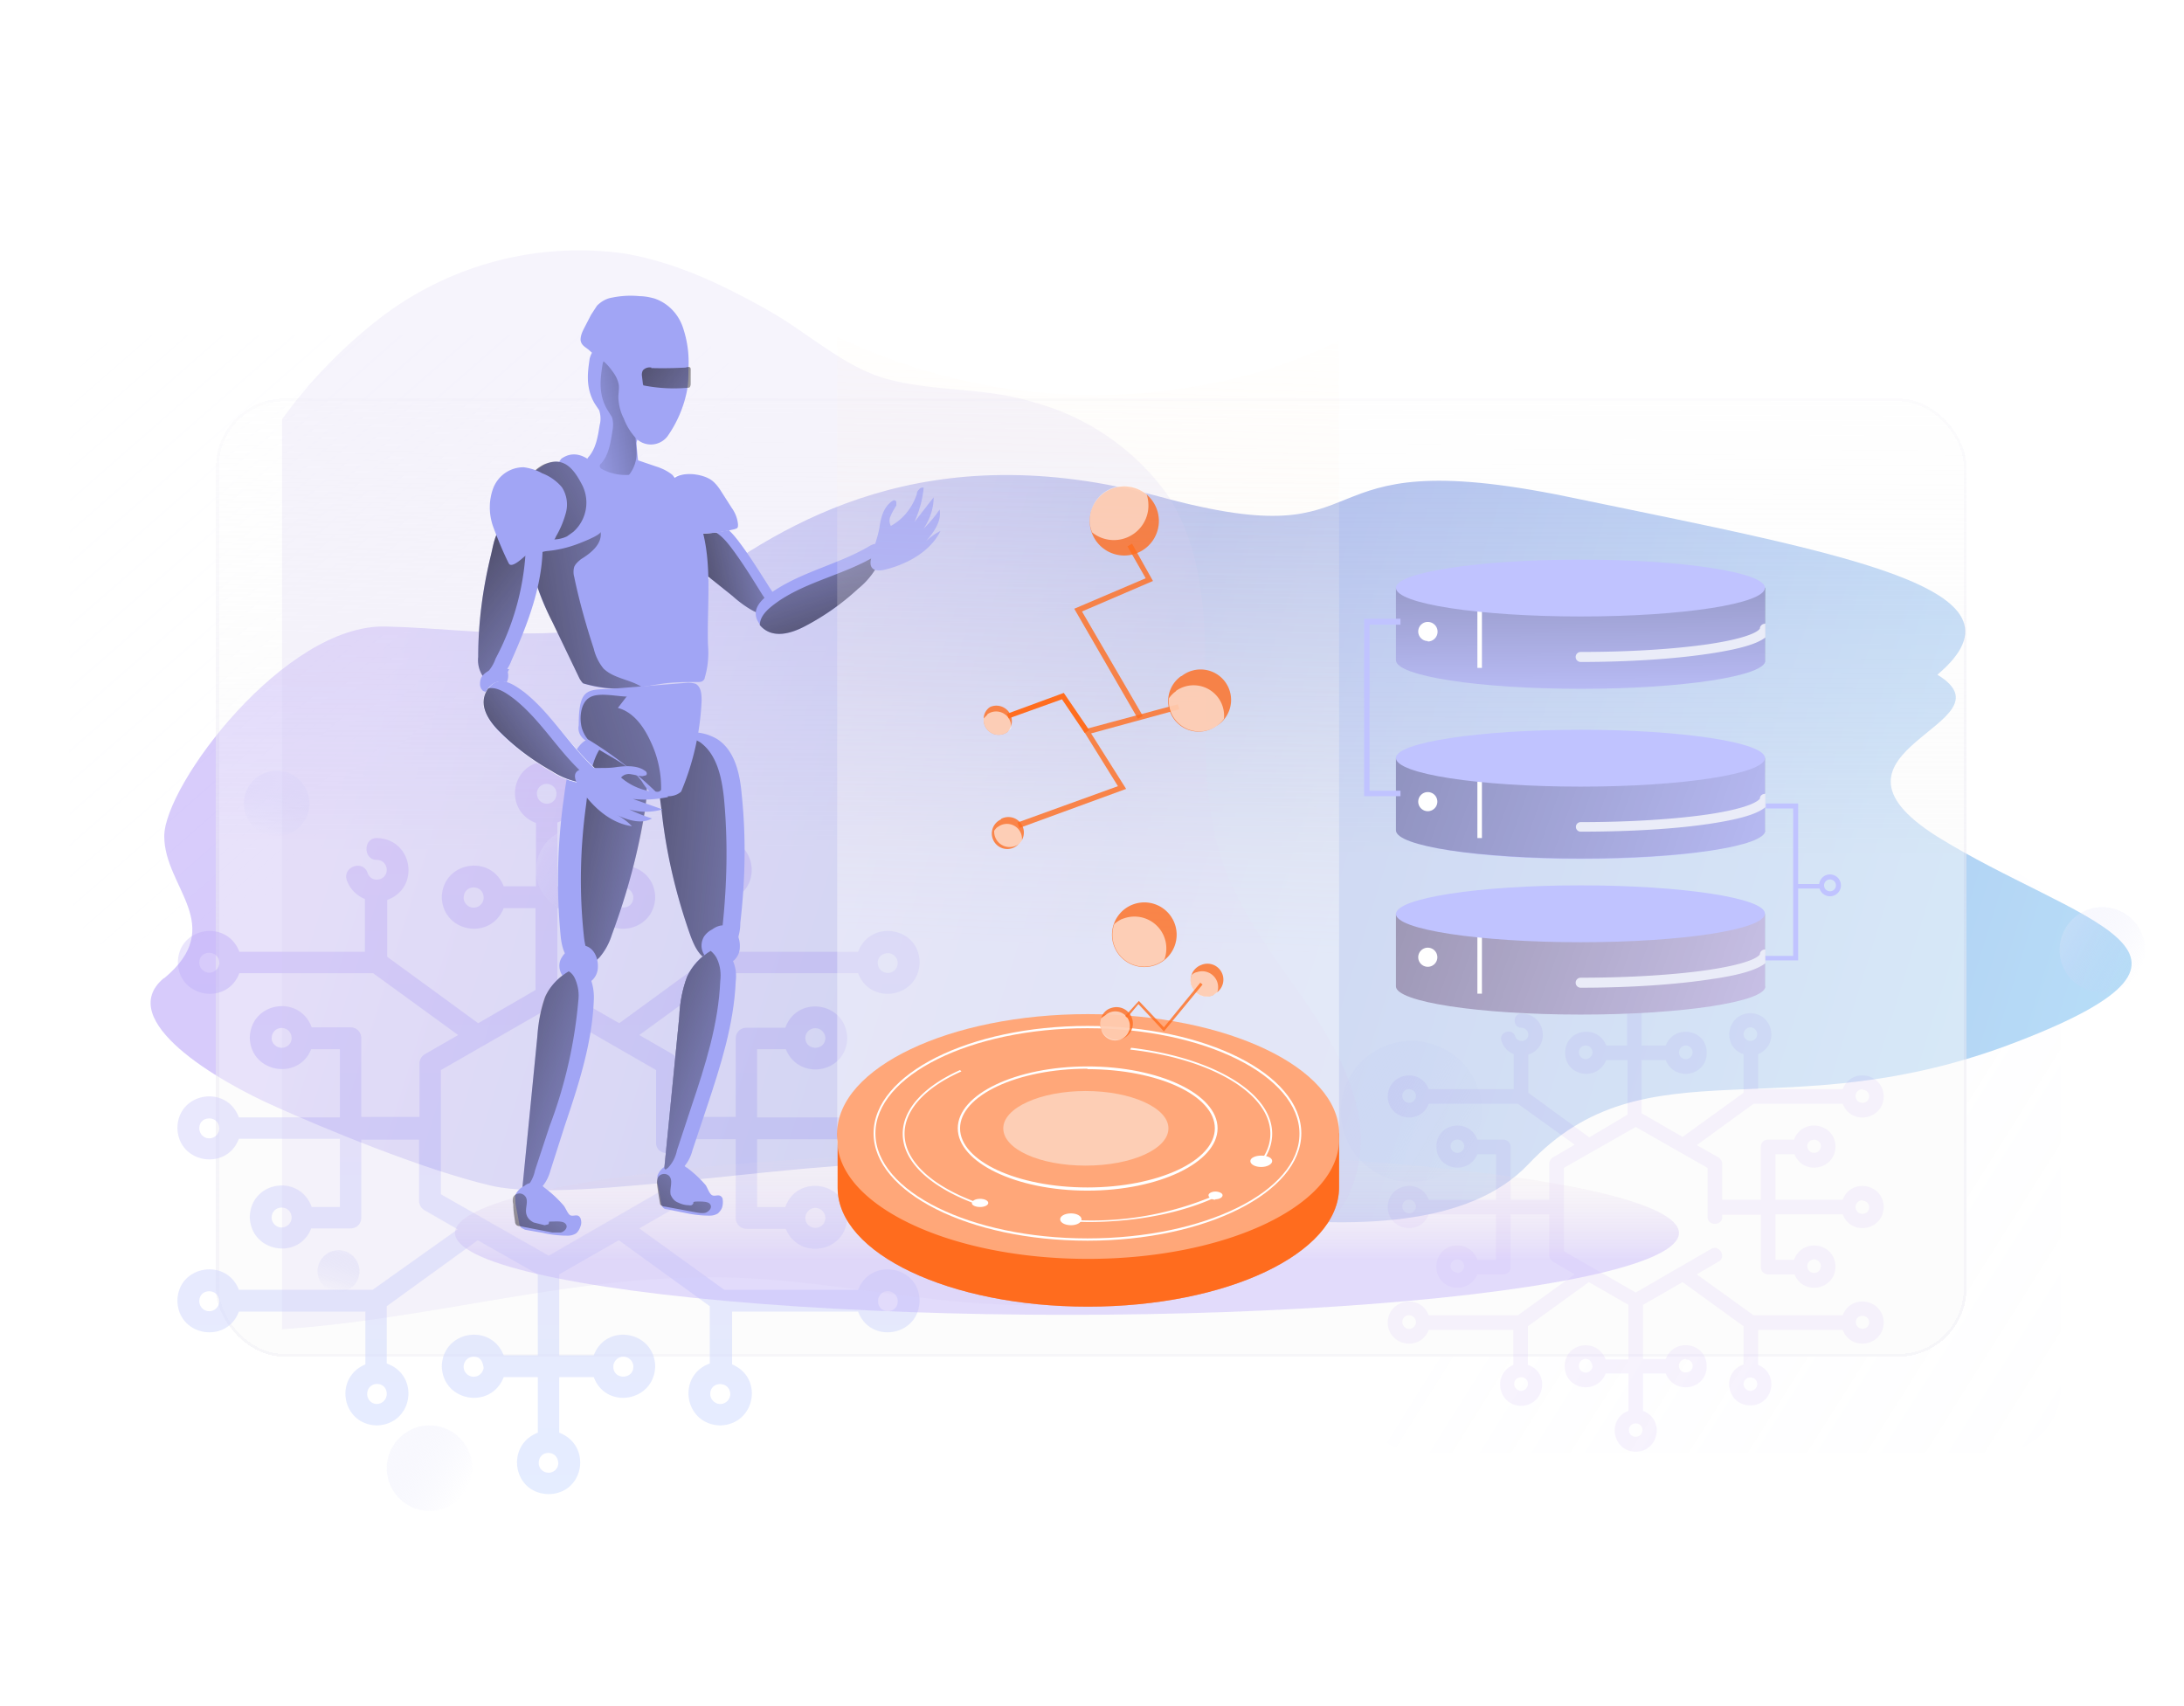 <svg viewBox="0 0 480 375" fill="none" xmlns="http://www.w3.org/2000/svg"><g clip-path="url(#a)"><g clip-path="url(#b)"><g filter="url(#c)"><rect shape-rendering="crispEdges" rx="14.1" fill-opacity=".5" fill="url(#d)" y="188.8" x="297.7" height="128.2" width="155.2"></rect></g><g opacity=".6" filter="url(#e)"><path d="M36 215c-11 9.2 11.9 22.7 24.7 28.3 9.5 4.3 32.2 13.8 47.2 17.3 18.8 4.4 74-7 100-4.7s102 27.5 128 0c26-27.6 56.2-7 107.6-27 51.3-19.8 12.5-26.2-17.7-45-30.2-19 17.7-24.8 0-35.6 22.5-19-19.8-26.4-81.2-39.1-61.5-12.7-38.3 14-89.6 0-51.4-14-82.5 5.7-102.3 20.2-19.8 14.5-45.8 8.8-68 8.3-22.2-.5-48.6 34.9-48.6 46.1 0 11.3 13.9 19.6 0 31.2Z" fill="url(#f)"></path></g><g opacity=".5" filter="url(#g)"><rect shape-rendering="crispEdges" rx="15" fill="url(#h)" y="85.1" x="47.4" height="210.6" width="384.7"></rect><rect shape-rendering="crispEdges" rx="14.7" stroke-width=".6" stroke="url(#i)" y="85.4" x="47.8" height="210" width="384.1"></rect><rect rx="15" fill="url(#j)" y="71.2" x="15.3" height="137.1" width="148.3"></rect><circle transform="rotate(-122.6 310.2 241.8)" fill-opacity=".5" fill="url(#k)" r="15.5" cy="241.8" cx="310.2"></circle><circle transform="rotate(-46.7 60.8 174.1)" fill="url(#l)" r="7.2" cy="174.1" cx="60.8"></circle><path opacity=".5" d="M166.4 247.9h22.2c2.7 7.2 13.4 5.4 13.5-2.4-.1-7.8-10.8-9.6-13.5-2.4h-22.2v-15h6.3c2.9 7.1 13.3 5.3 13.5-2.4-.2-8-11-9.6-13.6-2.3h-8.5c-1.4 0-2.4 1-2.4 2.4V243H149v-11.8c0-.8-.5-1.6-1.2-2l-7.3-4.2 18.7-13.6h29.4c2.7 7.2 13.4 5.4 13.5-2.4-.1-7.8-10.8-9.5-13.5-2.3h-27.7v-11.6c7-2.9 5-13.3-2.6-13.4-8 .2-9.6 11-2.2 13.6v12.5l-20 14.6-13.6-7.8v-17.5h8c2.7 7.2 13.3 5.4 13.5-2.4-.2-7.8-10.8-9.6-13.5-2.4h-8v-14c7.2-2.7 5.5-13.3-2.4-13.4-7.8.1-9.6 10.7-2.3 13.5v13.9h-7.1c-2.8-7.2-13.4-5.4-13.6 2.4.2 7.8 10.8 9.6 13.6 2.4h7v18l-12.6 7.3-20-14.6v-12.5c7.3-2.6 5.7-13.4-2.3-13.6-3 0-3 4.8 0 4.8 1.3 0 2.2 1 2.2 2.2 0 2.4-3.4 3-4.2.7-1-3-5.5-1.4-4.6 1.5a7 7 0 0 0 4 4.2v11.6H52.6c-2.7-7.2-13.4-5.5-13.5 2.3.1 7.8 10.8 9.6 13.5 2.4H82l18.7 13.6-7.3 4.2c-.7.4-1.2 1.2-1.2 2v11.8H79.4v-17.3c0-1.3-1-2.4-2.4-2.4h-8.5c-2.7-7.3-13.4-5.6-13.6 2.3.2 7.7 10.7 9.5 13.5 2.5h6.3v15H52.5c-2.7-7.3-13.4-5.5-13.5 2.3.1 7.8 10.8 9.6 13.5 2.4h22.2v15h-6.2c-2.7-7.4-13.4-5.7-13.6 2.2.2 7.7 10.7 9.6 13.5 2.5H77c1.4 0 2.4-1 2.4-2.4V248h12.7v13.4c0 .9.5 1.7 1.2 2.1l7.3 4.2L81.9 281H52.5c-2.7-7.1-13.4-5.4-13.5 2.4.1 7.8 10.8 9.6 13.5 2.4h27.8v11.6c-7 2.9-5.2 13.2 2.5 13.4 8-.2 9.6-11 2.2-13.6v-12.6l20-14.5 13.2 7.5v17.8h-7.5c-2.8-7.2-13.4-5.4-13.6 2.4.2 7.8 10.8 9.6 13.6 2.4h7.5v12.2c-7.2 2.8-5.5 13.4 2.4 13.5 7.8-.1 9.6-10.7 2.3-13.5v-12.2h7.6c2.7 7.2 13.3 5.4 13.5-2.4-.2-7.8-10.8-9.6-13.5-2.4h-7.6v-17.8l13.1-7.5 20 14.5v12.6c-7.3 2.6-5.7 13.4 2.3 13.6 7.7-.2 9.6-10.5 2.6-13.4v-11.6h27.7c2.7 7.2 13.4 5.4 13.5-2.4-.1-7.8-10.8-9.5-13.5-2.4h-29.4l-18.7-13.5 7.3-4.2c2.6-1.5.2-5.6-2.4-4.1l-24.8 14.3L96.9 260v-27.3l23.7-13.6 23.6 13.6v16c0 3 4.8 3 4.8 0v-.8h12.7v17.3c0 1.3 1 2.4 2.4 2.4h8.6c2.9 7 13.3 5.2 13.5-2.5-.2-7.9-11-9.6-13.6-2.3h-6.2v-15Zm28.7-4.6c1.2 0 2.2 1 2.2 2.2 0 2.9-4.3 2.9-4.4 0 0-1.2 1-2.2 2.2-2.2Zm-15.9-19.8c1.2 0 2.2 1 2.2 2.2-.1 2.8-4.3 2.8-4.4 0 0-1.3 1-2.2 2.2-2.2Zm16-16.5c1.1 0 2.1 1 2.1 2.1 0 3-4.3 3-4.4 0 0-1.2 1-2.1 2.2-2.1Zm-37-20.4c1.3 0 2.3 1 2.3 2.2-.2 2.9-4.3 2.9-4.4 0 0-1.2 1-2.2 2.2-2.2Zm-21.2 6c1.2 0 2.2 1 2.2 2.2-.1 2.9-4.3 2.9-4.4 0 0-1.2 1-2.2 2.2-2.2Zm-16.9-22.8c1.3 0 2.2 1 2.2 2.1 0 3-4.2 3-4.3 0 0-1.2 1-2.1 2.1-2.1Zm-16 27.2c-1.2 0-2.2-1-2.2-2.2.1-3 4.3-3 4.4 0 0 1.2-1 2.2-2.2 2.2ZM46 211.3c-1.2 0-2.2-1-2.2-2.2 0-2.9 4.3-2.9 4.4 0 0 1.2-1 2.2-2.2 2.2Zm15.9 16.5c-1.2 0-2.2-1-2.2-2.1.1-3 4.3-3 4.4 0 0 1.2-1 2.1-2.2 2.1Zm-16 19.9c-1.1 0-2.1-1-2.1-2.2 0-2.9 4.3-2.9 4.4 0 0 1.2-1 2.2-2.2 2.2Zm16 19.6c-1.2 0-2.2-1-2.2-2.2.1-2.9 4.3-2.9 4.4 0 0 1.2-1 2.2-2.2 2.2Zm-16 18.4c-1.1 0-2.1-1-2.1-2.2 0-2.9 4.3-2.9 4.4 0 0 1.2-1 2.2-2.2 2.2Zm37 20.4c-1.3 0-2.2-1-2.2-2.2 0-2.9 4.3-3 4.3 0 0 1.2-1 2.2-2.2 2.2Zm21.2-6a2.2 2.2 0 1 1 0-4.4c1.6 0 2 1.2 2.2 2.5-.2 1-1 1.9-2.2 1.9Zm16.5 21.1c-1.3 0-2.2-1-2.2-2.1 0-3 4.2-3 4.3 0 0 1.2-1 2.1-2.1 2.1Zm16.4-25.5c1.2 0 2.2 1 2.2 2.2 0 2.7-4 3-4.4.3v-.6c.2-1 1-1.9 2.2-1.9Zm21.3 10.4c-1.2 0-2.2-1-2.2-2.2 0-2.9 4.3-2.9 4.4 0 0 1.2-1 2.2-2.2 2.2Zm36.8-24.8c1.2 0 2.2 1 2.2 2.2 0 2.7-3.8 3-4.3.4v-.8c.2-1 1-1.8 2.1-1.8ZM179.2 263c1.2 0 2.2 1 2.2 2.2-.1 2.9-4.3 2.9-4.4 0 0-1.2 1-2.2 2.2-2.2Z" fill="url(#m)"></path><path opacity=".2" d="M390.2 264.4H405c1.8 4.8 8.9 3.6 9-1.6-.1-5.2-7.2-6.4-9-1.6h-14.8v-10h4.2c1.9 4.7 8.9 3.5 9-1.7-.1-5.2-7.3-6.4-9.1-1.5h-5.7c-1 0-1.6.7-1.6 1.6v11.6h-8.5v-7.9c0-.5-.3-1-.8-1.4l-4.8-2.7 12.5-9.1H405c1.8 4.8 8.9 3.6 9-1.6-.1-5.2-7.2-6.4-9-1.6h-18.6v-7.7c4.7-2 3.4-8.9-1.7-9-5.3.1-6.4 7.4-1.5 9v8.5l-13.4 9.7-9-5.2v-11.7h5.3c1.9 4.8 9 3.6 9-1.6s-7.1-6.4-9-1.6h-5.3V218c4.8-1.8 3.6-8.9-1.6-9-5.2.1-6.4 7.2-1.6 9v9.3H353c-1.9-4.8-9-3.6-9 1.6s7.1 6.4 9 1.6h4.7v12l-8.4 5-13.4-9.8v-8.4c5-1.7 3.8-9-1.5-9-2 0-2 3.1 0 3.1.8 0 1.5.7 1.5 1.5 0 1.6-2.3 2-2.9.4-.6-2-3.7-.9-3 1a4.6 4.6 0 0 0 2.7 2.9v7.7H314c-1.8-4.8-8.9-3.6-9 1.6.1 5.2 7.2 6.4 9 1.6h19.6l12.5 9-4.8 2.8c-.5.3-.8.9-.8 1.4v7.9H332v-11.6c0-.9-.7-1.6-1.6-1.6h-5.7c-1.8-4.9-9-3.7-9 1.5s7 6.4 9 1.7h4.1v10H314c-1.8-4.8-8.9-3.6-9 1.6.1 5.2 7.2 6.4 9 1.6h14.8v10h-4.1c-1.8-4.9-9-3.8-9 1.5 0 5.2 7 6.4 9 1.7h5.7c1 0 1.6-.7 1.6-1.6v-11.6h8.5v9c0 .6.3 1 .8 1.4l4.8 2.8-12.5 9H314c-1.8-4.8-8.9-3.6-9 1.6.1 5.2 7.2 6.4 9 1.6h18.6v7.7c-4.7 2-3.4 8.9 1.7 9 5.3-.1 6.4-7.4 1.5-9V289l13.4-9.7 8.7 5v12h-5c-1.9-4.9-9-3.7-9 1.5s7.1 6.4 9 1.6h5v8.2c-4.8 1.8-3.6 8.9 1.6 9 5.2-.1 6.4-7.2 1.6-9v-8.2h5c1.9 4.8 9 3.6 9-1.6s-7.1-6.4-9-1.6h-5v-11.9l8.7-5 13.4 9.7v8.4c-5 1.7-3.8 9 1.5 9 5.1 0 6.4-7 1.7-8.9v-7.7H405c1.8 4.8 8.9 3.6 9-1.6-.1-5.2-7.2-6.4-9-1.6h-19.6l-12.5-9 4.8-2.8c1.8-1 .2-3.8-1.6-2.8l-16.6 9.6-15.8-9.1v-18.3l15.8-9 15.8 9V265c0 2 3.2 2 3.2 0v-.5h8.5V276c0 .9.7 1.6 1.6 1.6h5.8c1.9 4.7 8.9 3.5 9-1.7-.1-5.3-7.3-6.4-9.1-1.5h-4.1v-10Zm19.1-3c.8 0 1.5.6 1.5 1.4 0 2-2.9 2-3 0 0-.8.7-1.5 1.5-1.5ZM398.7 248c.8 0 1.5.6 1.5 1.4-.1 2-2.9 2-3 0 0-.8.7-1.4 1.5-1.4Zm10.6-11c.8 0 1.5.6 1.5 1.4 0 2-2.9 2-3 0 0-.8.7-1.5 1.5-1.5Zm-24.6-13.7c.8 0 1.5.7 1.5 1.5-.1 2-2.9 2-3 0 0-.8.7-1.5 1.5-1.5Zm-14.2 4c.8 0 1.5.7 1.5 1.5-.1 2-2.9 2-3 0 0-.8.7-1.5 1.5-1.5Zm-11.3-15.2c.8 0 1.5.6 1.5 1.4 0 2-2.9 2-3 0 0-.8.7-1.4 1.5-1.4Zm-10.7 18.2c-.8 0-1.5-.7-1.5-1.5.1-2 2.9-2 3 0 0 .8-.7 1.5-1.5 1.5Zm-38.8 9.6c-.8 0-1.5-.7-1.5-1.5 0-2 2.9-2 3 0 0 .8-.7 1.5-1.5 1.5Zm10.6 11c-.8 0-1.5-.7-1.5-1.5.1-1.9 2.9-1.9 3 0 0 .8-.7 1.5-1.5 1.5Zm-10.6 13.3c-.8 0-1.5-.7-1.5-1.5 0-2 2.9-2 3 0 0 .8-.7 1.5-1.5 1.5Zm10.6 13c-.8 0-1.5-.6-1.5-1.4.1-2 2.9-2 3 0 0 .8-.7 1.5-1.5 1.5Zm-10.6 12.4c-.8 0-1.5-.7-1.5-1.5 0-2 2.9-2 3 0 0 .8-.7 1.5-1.5 1.5Zm24.6 13.6c-.8 0-1.5-.7-1.5-1.5 0-1.9 3-2 3 0 0 .8-.7 1.5-1.5 1.5Zm14.2-4c-.8 0-1.5-.7-1.5-1.5s.7-1.5 1.5-1.5c1 0 1.4.9 1.5 1.7-.1.7-.8 1.3-1.5 1.3Zm11 14.1c-.8 0-1.5-.6-1.5-1.5.1-1.9 2.9-1.9 3 0 0 .9-.7 1.5-1.5 1.5Zm11-17c.8 0 1.5.6 1.5 1.4 0 1.8-2.7 2-3 .2v-.4c.1-.7.8-1.3 1.5-1.3Zm14.2 6.9c-.8 0-1.5-.7-1.5-1.5.1-1.9 2.9-1.9 3 0 0 .8-.7 1.5-1.5 1.5Zm24.6-16.5c.8 0 1.5.6 1.5 1.4 0 1.8-2.5 2-2.9.3v-.6c.1-.6.7-1.1 1.4-1.1Zm-10.6-12.4c.8 0 1.5.7 1.5 1.5-.1 2-2.9 2-3 0 0-.8.7-1.5 1.5-1.5Z" fill="#B78FF2"></path></g><circle transform="rotate(-122.6 127.2 191.3)" fill-opacity=".5" fill="url(#n)" r="9.4" cy="191.3" cx="127.2"></circle><circle transform="rotate(-122.6 94.4 322.7)" fill-opacity=".5" fill="url(#o)" r="9.4" cy="322.7" cx="94.4"></circle><circle transform="rotate(-122.6 462 208.7)" fill-opacity=".5" fill="url(#p)" r="9.4" cy="208.7" cx="461.9"></circle><circle transform="rotate(-46.7 74.4 279.4)" fill="url(#q)" r="4.6" cy="279.4" cx="74.4"></circle></g><path d="M388 216.8c0 3.4-18.2 6.2-40.6 6.2-22.4 0-40.6-2.8-40.6-6.2v-16c7-1.8 28-1.7 43-1.7 17.9 0 33.3-3.7 38.1 1.8v15.9Z" fill="#D2CAF2"></path><path d="M388 200.9v15.9c0 3.4-18.2 6.2-40.6 6.2-22.4 0-40.6-2.8-40.6-6.2v-16c7-1.8 28-1.7 43-1.7 17.9 0 33.3-3.7 38.1 1.8Z" fill="url(#r)"></path><path d="M313.8 212.5a2.1 2.1 0 1 0 0-4.2 2.1 2.1 0 0 0 0 4.2ZM325.7 206h-1v12.4h1V206Z" fill="#fff"></path><path d="M347.4 207.1c22.4 0 40.5-2.8 40.5-6.3 0-3.4-18.1-6.2-40.5-6.2s-40.6 2.8-40.6 6.3c0 3.4 18.2 6.2 40.6 6.2Z" fill="#C0C3FF"></path><path d="M388 208.7v3c-1.5 1.2-4.7 2.5-11.8 3.5-7.7 1.2-18 1.9-28.8 1.9a1 1 0 0 1 0-2.2c10.5 0 20.4-.6 28-1.7 10.7-1.6 11.4-3.4 11.4-3.5 0-.5.5-1 1.1-1Z" fill="#EAECF8"></path><path d="M388 182.5c0 3.5-18.2 6.3-40.6 6.3-22.4 0-40.6-2.8-40.6-6.3v-15.9c7-1.9 28-1.8 43-1.8 17.9 0 33.3-3.6 38.1 1.8v16Z" fill="#C0C3FF"></path><path d="M388 166.6v16c0 3.4-18.2 6.1-40.6 6.1-22.4 0-40.6-2.7-40.6-6.2v-15.9c7-1.9 28-1.8 43-1.8 17.9 0 33.3-3.6 38.1 1.8Z" fill="url(#s)"></path><path d="M313.8 178.3a2.1 2.1 0 1 0 0-4.2 2.1 2.1 0 0 0 0 4.2ZM325.7 171.8h-1v12.4h1v-12.4Z" fill="#fff"></path><path d="M347.4 172.9c22.4 0 40.5-2.8 40.5-6.3 0-3.4-18.1-6.2-40.5-6.2s-40.6 2.8-40.6 6.2c0 3.5 18.2 6.3 40.6 6.3Z" fill="#C0C3FF"></path><path d="M388 174.4v3c-1.5 1.3-4.7 2.5-11.8 3.6-7.7 1.2-18 1.8-28.8 1.8a1 1 0 0 1 0-2.1c10.5 0 20.4-.6 28-1.7 10.7-1.6 11.4-3.5 11.4-3.5 0-.6.5-1 1.1-1Z" fill="#EAECF8"></path><path d="M388 145.2c0 3.4-18.2 6.2-40.6 6.2-22.4 0-40.6-2.8-40.6-6.3v-15.9c7-1.8 28-1.7 43-1.7 17.9 0 33.3-3.7 38.1 1.7v16Z" fill="#C0C3FF"></path><path d="M388 129.2v16c0 3.4-18.2 6.2-40.6 6.2-22.4 0-40.6-2.8-40.6-6.3v-15.9c7-1.8 28-1.7 43-1.7 17.9 0 33.3-3.7 38.1 1.7Z" fill="url(#t)"></path><path d="M313.8 141a2.1 2.1 0 1 0 0-4.3 2.1 2.1 0 0 0 0 4.2ZM325.7 134.4h-1v12.4h1v-12.4Z" fill="#fff"></path><path d="M347.4 135.5c22.4 0 40.5-2.8 40.5-6.3 0-3.4-18.1-6.2-40.5-6.2s-40.6 2.8-40.6 6.2c0 3.5 18.2 6.3 40.6 6.3Z" fill="#C0C3FF"></path><path d="M388 137v3.1c-1.5 1.2-4.7 2.4-11.8 3.5-7.7 1.2-18 1.9-28.8 1.9a1 1 0 0 1 0-2.2c10.5 0 20.4-.6 28-1.7 10.7-1.6 11.4-3.4 11.4-3.5 0-.5.5-1 1.1-1Z" fill="#EAECF8"></path><path d="M307.8 175h-8v-39h8v1.3H301v36.5h6.8v1.3ZM395.1 211.1H388v-1h6.1v-32.4h-6v-1.1h7.1v34.5Z" fill="#C0C3FF"></path><path d="M400.8 194.3h-6.2v1h6.2v-1Z" fill="#C0C3FF"></path><path d="M402.2 197a2.4 2.4 0 1 1 0-4.8 2.4 2.4 0 0 1 0 4.8Zm0-3.7a1.3 1.3 0 1 0 0 2.6 1.3 1.3 0 0 0 0-2.6Z" fill="#C0C3FF"></path><g clip-path="url(#u)"><ellipse ry="18" rx="134.5" opacity=".4" fill="url(#v)" cy="271" cx="234.5"></ellipse><path opacity=".2" d="M296.5 262.5c-4.6 9.4-15 14.3-25.1 17.5-16 5-32.7 7.3-49.5 6.8-20.6-.6-41-5.5-61.7-6-34.5-1-68.3 10.2-102.9 11.6-18 .7-37.8-2-50.8-14.7-17.4-17-16.2-46-6.5-68.4 9.6-22.4 26-41.2 36.4-63.2 5.3-11.1 9-22.9 14.2-34a108 108 0 0 1 34-43 71.8 71.8 0 0 1 52.5-13.4c9 1.5 17.6 5 25.8 9.3a183 183 0 0 1 6.6 3.6c8 4.6 15.6 11.6 24.4 14.4 10.5 3.2 22.4 2 33.2 5.4a53.2 53.2 0 0 1 29.3 20.1c15.5 23.4 3 55.8 12.7 82.1 3.3 9 9 17 14.6 25 6 8.4 11.8 17 14.3 26.9a29.6 29.6 0 0 1-1.5 20Z" fill="#D2CAF2"></path><path d="M169.8 134.8c-.3.2-.7.4-1 .4-2.5.2-6.5-3-7.8-4.2l-5-4c-3.2-2.4-6.2-6.6-3-10.3a4.8 4.8 0 0 1 1.3-1.2c.8-.5 1.8-.6 2.7-.5 2.2.2 3.8 2 5.2 3.8 2.6 3.4 4.8 7 7.1 10.6.6.8 1 1.7 1.2 2.7.3 1 0 2-.7 2.7Z" fill="#A1A5F5"></path><path d="M168.7 135.2c-2.4.2-6.4-3-7.7-4.2l-5-4c-3.2-2.4-6.2-6.6-3-10.3.7-.4 1.5-.5 2.3-.4 2.2.3 3.8 2 5.2 3.8 2.6 3.4 4.8 7 7.1 10.7a8 8 0 0 1 1.3 2.6l-.1 1.8Z" fill="url(#w)"></path><path d="M156.4 105.8c.7.6 1.3 1.4 1.8 2.2l2.2 3.6c.9 1.1 1.4 2.4 1.5 3.7 0 .3 0 .6-.2.8l-.5.2c-2.6.6-5.2 1-7.7 1a6 6 0 0 1-2.7-.6 6 6 0 0 1-2.5-3.7c-.7-2-2.7-6.3-.5-8 2-1.5 6.8-.8 8.6.8Z" fill="#fff"></path><path d="M156.7 105.8c.7.6 1.3 1.4 1.8 2.2l2.3 3.6c.8 1.1 1.3 2.4 1.4 3.7 0 .3 0 .6-.2.8l-.5.2c-2.5.6-5.1 1-7.7 1-.9 0-1.8-.1-2.6-.5a6 6 0 0 1-2.6-3.7c-.7-2-2.7-6.3-.4-8 2-1.6 6.7-.9 8.5.7ZM129.2 83c0 2 .5 4.2 1.7 6l.8 1.2c.3 1 .4 2.1.1 3.2-.4 2.5-.8 5.2-2.5 7.1a1 1 0 0 0-.2.3c-.1.4.2.7.4 1l2.7 2.3c.9.8 2 1.5 3 2 1.6.8 3.4 1 5 .4.3 0 .5-.2.7-.4v-.5a68.8 68.8 0 0 1-1-8.1c0-.5.2-.9.4-1.3a21.9 21.9 0 0 0 .1-11.6c-.7-2.5-2.1-4.8-4.1-6.6-1.4-1.2-4-2.6-5.7-1.2-.5.6-.8 1.3-1 2-.2 1.4-.4 2.7-.4 4.1Z" fill="#A1A5F5"></path><path d="M132 84.4c0 2.1.5 4.2 1.7 6l.8 1.3c.3 1 .3 2 .1 3-.4 2.6-.8 5.3-2.5 7.2a1 1 0 0 0-.3.4c0 .3.2.7.5.9 1.6 1.5 3 4 5.2 2a7.7 7.7 0 0 0 2.4-6l-.2-2.7c0-.8.3-1.8 1-2.3.4-.2.9-.3 1.3-.6 2.2-1.5 1.7-5.3 1.2-7.5-.7-2.6-2.1-4.9-4.1-6.7-1.4-1.2-4-2.5-5.7-1.1-.5.5-.9 1.2-1 2-.2 1.3-.4 2.7-.4 4Z" fill="url(#x)"></path><path d="M127.6 74.7c0-1 .4-1.8.8-2.6l1.5-2.9 1.3-2c1-1 2.1-1.6 3.4-1.8 2-.4 4-.5 6-.3 1 0 2.1.2 3.2.5 3 1 5.3 3.4 6.3 6.4 1 3 1.4 6 1.2 9.2 0 1.5 0 3-.3 4.6a26.3 26.3 0 0 1-4.3 10.1 4.6 4.6 0 0 1-7.3 0 13 13 0 0 1-2.3-3.9 11 11 0 0 1-1.2-4.6c0-1 .2-1.9.1-2.8-.2-1.1-.7-2.1-1.4-3-.7-1-1.6-2-2.6-2.7a18 18 0 0 1-2.6-2c-.7-.6-1.7-1-1.8-2.2ZM155.6 141.7c.2 2.4 0 4.9-.7 7.2 0 .3-.2.6-.5.8-.3.2-.7.2-1 .2-2.7 0-5.3 0-8 .4l-4.5.7-2.9.4a28 28 0 0 1-9.9-1.2l-.7-1-6-12.5a59.6 59.6 0 0 1-3-6.8 28.5 28.5 0 0 1-1.4-12c-.2-1.3.8-2.5 2-2.6h.5c1.4-.2 2.8-.4 4.2-.8a5.4 5.4 0 0 0 3.3-2.5c1-1.8.4-4-.5-5.7a7.6 7.6 0 0 0-2.3-3.2c-.6-.5-1.5-1.1-1.2-1.8l.4-.5c2.6-1.8 5.1-.7 7.1 1.1 2.4 2 5.5 2.8 8.5 2.4 1.8-.2 1-1.9 1-3.2l4.1 1.4c1.3.4 2.6 1 3.7 1.9a52.7 52.7 0 0 1 4.3 6.4c5.1 9.5 3.2 20.4 3.5 30.9Z" fill="#A1A5F5"></path><path d="m140.9 151-2.9.3a28 28 0 0 1-9.8-1.1c-.4-.3-.6-.7-.8-1l-6-12.5a59.3 59.3 0 0 1-3-6.9c-.9-2.4-1.4-4.8-1.5-7.3 1-.8 2.3-1.3 3.5-1.4a25 25 0 0 0 5.6-1.2c.7-.2 6-2.2 6-3 .4 2.6-2 4.6-4.3 6-.6.5-1.2 1-1.5 1.7-.2.7-.2 1.5 0 2.2 1.1 5.3 2.6 10.6 4.3 15.8a11 11 0 0 0 2.1 4.3c2.2 2.2 5.7 2.4 8.3 4Z" fill="url(#y)"></path><path d="M112.4 145.2a9.4 9.4 0 0 1-2 3.2c-.8.9-2.2 1.2-3.4.8l-.9-.6a6.4 6.4 0 0 1-1-4.2c0-7.6 1-15 2.8-22.4.5-2 .9-5.3 2.8-6.5 1-.2 1.9-.3 2.8-.2 2.4 0 5.6.6 5.6 1.4 1 9.8-2.7 19.5-6.7 28.5Z" fill="#A1A5F5"></path><path d="M108.9 144.8c-.4 1.2-1.1 2.3-2 3.2l-.8.6a6.4 6.4 0 0 1-1-4.2c0-7.6 1-15 2.8-22.4.5-2 .9-5.3 2.8-6.5 1-.2 1.9-.3 2.8-.2 1.2.3 2 .6 2.1 1a57 57 0 0 1-6.7 28.5Z" fill="url(#z)"></path><path d="M119.7 102.1a9.2 9.2 0 0 0-4.6 5.9c-.9 2.5-.6 5.2.7 7.5 2 2.8 5.8 3.9 9 2.4l1.4-1a8.6 8.6 0 0 0 2-10.2c-1.8-3.5-4-6.6-8.5-4.6Z" fill="#A1A5F5"></path><path d="M119.5 102.1a9.2 9.2 0 0 0-4.7 5.9c-.8 2.5-.5 5.2.8 7.5 2 2.8 5.8 3.9 9 2.4l1.4-1a8.6 8.6 0 0 0 2-10.2c-1.8-3.5-4-6.6-8.5-4.6Z" fill="url(#A)"></path><path d="M119.5 120.3a4 4 0 0 0 2.7-2.4 21 21 0 0 0 2.2-5.3 7 7 0 0 0-.9-5.5 10.6 10.6 0 0 0-4.4-3.1c-1.2-.7-2.6-1.1-4-1.3-3 0-5.6 1.8-6.7 4.6-1 2.7-1 5.7 0 8.5 1 2.7 2.1 5.4 3.4 8 .6 1.3 3.2-1.3 3.5-1.5 1.3-.9 2.7-1.5 4.2-2ZM111.9 147.1c-1-.2-2.2-.2-3.3 0a4 4 0 0 0-2.6 1.5c-.4.5-.5 1.1-.5 1.8 0 .5.2 1 .6 1.4.3.2.7.3 1 .3 1.3 0 2.5-.3 3.4-1.1 1-.8 1.4-2 1.1-3.3M193.9 121.9l-.1.4a17 17 0 0 1-5.2 7.1 54 54 0 0 1-11.6 8.2c-3 1.6-7.3 3-10-.2l-.1-.3c-2.3-3.2.8-5.7 3.3-7.3 6.4-4.2 14-5.8 20.6-9.6.8-.5 1.8-1 2.6-.4.6.5.8 1.3.5 2Z" fill="#A1A5F5"></path><path d="m193.9 121.9-.1.4a17 17 0 0 1-5.2 7.1 54 54 0 0 1-11.6 8.2c-3 1.6-7.3 3-10-.2 0-2.3 2.3-4 4.3-5.4 6.3-4.2 14-5.7 20.6-9.5.6-.4 1.3-.7 2-.7Z" fill="url(#B)"></path><path d="M193.3 115.9c.3-2.3 1-4.7 3-5.9.3-.1.6 0 .7.3v.8c-.4.7-.9 1.4-1.2 2.2-.4.7-.4 1.6 0 2.3 2.7-1.5 4.7-4 5.7-7 0-.4.2-.8.5-1 .2-.4.7-.5 1-.4-.2 2.6-1 5.2-2 7.5l4.2-5.4c0 2.4-.8 4.8-2.2 6.9 1.3-1.3 2.5-2.7 3.5-4.2.5 2.6-1.3 5-3 7 .9-.9 2-1.7 3.2-2.3-2.2 4.5-7.2 7.2-11.8 8.4-2 .6-4 .4-3.5-2.1s1.5-4.7 1.9-7.1ZM141.7 178c-1.4 9.3-3.9 18.5-7.2 27.4-.6 1.9-1.5 3.6-2.8 5.1l-1.1 1c-1.2.8-2.8 1-4.2.4-2.3-1-3-4-3.2-6.4-.9-9.5-.7-19 .5-28.5.6-4 1.1-11.3 4.6-14a7.2 7.2 0 0 1 6.5-.9c1.8.5 3.5 1.5 4.8 2.9 3 3.4 2.8 8.5 2.1 13Z" fill="#A1A5F5"></path><path d="M141.8 178c-1.5 9.3-4 18.5-7.3 27.4-.6 1.9-1.5 3.6-2.8 5.1l-1.1 1c-1.6-1.4-2.1-3.9-2.3-6-1-9.5-.8-19 .5-28.5.5-4 1-11.3 4.5-14a5 5 0 0 1 1.5-.9c1.8.5 3.5 1.5 4.8 2.9 3 3.4 2.8 8.5 2.2 13Z" fill="url(#C)"></path><path d="M127.7 207.8c-.9.1-1.7.4-2.4 1-.8.3-1.4.9-1.8 1.6-1 1.5-.6 3.5.7 4.7a4.9 4.9 0 0 0 5.9.4 4 4 0 0 0 1.3-3c.1-2.1-1.1-4.8-3.7-4.7Z" fill="#A1A5F5"></path><path d="M130.5 220c-.4 9.5-3.4 18.6-6.4 27.5l-3.1 9.7c-.4 1.5-1.1 2.9-2.2 4a3 3 0 0 1-3.7.3 1 1 0 0 1-.3-.3l3.3-33.4c.2-3 .8-5.9 1.8-8.7 1-2.4 2.8-4.3 5.1-5.6 1.8-1 3.6-.7 4.9 1.9.5 1.5.7 3 .6 4.6Z" fill="#A1A5F5"></path><path d="M127.1 220a103 103 0 0 1-6.3 27.5l-3.2 9.7c-.3 1.5-1 2.9-2.1 4l-.4.3a1 1 0 0 1-.3-.3l3.3-33.4c.2-3 .7-5.9 1.7-8.7 1.1-2.4 3-4.3 5.2-5.6.7.4 1.2 1.1 1.5 1.9.6 1.5.8 3 .6 4.6Z" fill="url(#D)"></path><path d="M158.3 215.6c-.4 9.5-3.3 18.6-6.3 27.5l-3.2 9.7c-.3 1.5-1 2.9-2.1 4-.2 0-.3.2-.4.3l-.3-.3 3.3-33.4c.1-3 .7-6 1.7-8.7 1.1-2.4 3-4.4 5.2-5.7.6.5 1.2 1.2 1.5 2 .6 1.4.8 3 .6 4.6Z" fill="url(#E)"></path><path d="M119.6 261a4 4 0 0 0-2-1c-.9-.1-1.7.1-2.4.7a4 4 0 0 0-2 2.1l.1 1.8.8 4.2c0 .4.2.8.5 1.1l.8.4 4 .7c1.7.4 3.6.6 5.4.6.7 0 1.3-.2 1.8-.5.5-.4.8-1 1-1.6.2-.5.2-1.1 0-1.7-.6-1.2-1.5-.3-2.3-.7-.5-.3-1-1.6-1.4-2.1a26.5 26.5 0 0 0-4.3-4ZM150.8 256.6a4 4 0 0 0-2-1.1c-.8 0-1.6.2-2.3.7a4 4 0 0 0-2 2.2v1.7l.8 4.3c0 .4.2.8.5 1.1.2.2.5.3.8.3l4 .8c1.8.4 3.6.6 5.4.6.7 0 1.3-.2 1.8-.5.5-.5.9-1 1-1.7.1-.5.1-1 0-1.6-.6-1.2-1.6-.3-2.3-.7-.6-.3-1-1.6-1.4-2.2a25.6 25.6 0 0 0-4.2-3.9ZM162.7 203c0 1.9-.6 3.8-1.4 5.6a5 5 0 0 1-4.9 2.6c-.2 0-.5 0-.7-.2-2-.7-3.1-3.1-3.9-5.2-3.2-9-5.4-18.3-6.4-27.7-.5-4-1.8-11.3 1-14.8.5-.8 1.2-1.4 2.1-1.7 3-1.1 6.4-.8 9.2.9 3.8 2.5 4.9 7.5 5.3 12 1 9.5.8 19-.3 28.4Z" fill="#A1A5F5"></path><path d="M158.7 203.6c0 2-.5 3.9-1.4 5.6a6 6 0 0 1-1.6 1.8c-2-.7-3.1-3.1-3.9-5.2-3.2-9-5.4-18.3-6.4-27.7-.5-4-1.8-11.3 1-14.8.5-.8 1.2-1.4 2.1-1.7 1.9 0 3.7.6 5.3 1.5 3.7 2.6 4.8 7.6 5.3 12.2.9 9.4.7 18.9-.3 28.3Z" fill="url(#F)"></path><path d="M158.9 203.4c-.9 0-1.7.4-2.4.9-.8.4-1.4 1-1.8 1.6-.9 1.6-.6 3.5.7 4.7a4.9 4.9 0 0 0 5.9.5 4 4 0 0 0 1.3-3c.1-2.1-1.1-4.8-3.7-4.7Z" fill="#A1A5F5"></path><path d="M151 214.7c-1 2.8-1.6 5.7-1.7 8.7l-3.3 33.4c1.1 1.1 3 1.1 4 0 1-1 1.8-2.4 2.2-4l3.2-9.6c3-9 5.9-18.1 6.3-27.5.2-1.6 0-3.2-.7-4.7-2.7-5.8-8.6.3-10 3.7Z" fill="#A1A5F5"></path><path d="M158.3 215.6c-.4 9.5-3.3 18.6-6.3 27.5l-3.2 9.7c-.3 1.5-1 2.9-2.1 4-.2 0-.3.2-.4.3l-.3-.3 3.3-33.4c.1-3 .7-6 1.7-8.7 1.1-2.4 3-4.4 5.2-5.7.6.5 1.2 1.2 1.5 2 .6 1.4.8 3 .6 4.6Z" fill="url(#G)"></path><path d="M121.1 268.5h-.4c-.1.2 0 .4-.2.6l-.8.2-2.4-.6c-.8-.4-1.4-1-1.6-1.8-.4-1.3.6-3-.3-4a1.6 1.6 0 0 0-2.6.2 3 3 0 0 0 0 1.6c0 1.3.2 2.5.4 3.8 0 .6.4 1 1 1l7.2 1.4h1.8c.8-.1 1.9-1.2 1-2-.6-.6-2.3-.4-3-.4Z" fill="url(#H)"></path><path d="m152.8 264.1-.4.1c0 .2 0 .4-.2.5 0 .2-.5.3-.8.2-.8 0-1.6-.2-2.4-.6-.8-.3-1.3-1-1.6-1.7-.3-1.4.6-3-.3-4.1a1.6 1.6 0 0 0-2.5.3 3 3 0 0 0-.2 1.5 100.7 100.7 0 0 0 .7 4.4c.2.3.6.5 1 .5l7 1.3c.6.1 1.2.2 1.8.1.9-.2 1.9-1.3 1-2.1-.6-.5-2.3-.4-3-.4Z" fill="url(#I)"></path><path d="M130.7 168.8c.7.6 1.5 1.4 1.2 2.3-.3 1-1.3 1.2-2.3 1.3-3-.2-5.8-1.1-8.4-2.8-4-2.3-7.9-5.1-11.3-8.5-2.5-2.5-5.2-6.2-2.7-9.7 2.4-3.2 5.7-1 8 1 6 4.5 9.9 11.3 15.5 16.4Z" fill="#fff"></path><path d="M131.9 171c-.3 1-1.3 1.2-2.2 1.3a17 17 0 0 1-8.4-2.8c-4.1-2.3-8-5.1-11.3-8.4-2.6-2.5-5.2-6.3-2.7-9.7 2.3-3.3 5.6-1 8 .8 6 4.8 9.8 11.6 15.4 16.7.7.5 1.5 1.3 1.2 2.2Z" fill="#A1A5F5"></path><path d="M129.7 172.2a17 17 0 0 1-8.4-2.7c-4.1-2.3-8-5.2-11.3-8.5-2.6-2.5-5.2-6.2-2.7-9.7 2-.4 4.1 1.1 5.8 2.4 6 4.8 9.7 11.6 15.4 16.6.6.5 1 1.2 1.2 2Z" fill="url(#J)"></path><path d="M127.2 159.4c-.3 1.4.4 2.7 1.6 3.4 4 3.2 9.4 4.9 12.3 9 .6 1 1.3 1.9 2.1 2.6a6 6 0 0 0 3.2.6c1.2.1 2.4-.2 3.3-1a57.9 57.9 0 0 0 4.5-20c0-1.4-.1-3-1.3-3.7-.7-.2-1.4-.3-2.2-.2l-16.3 1.3c-1.9.2-4.6-.2-5.9 1.3-1.3 1.4-1.3 5-1.3 6.7Z" fill="#A1A5F5"></path><path d="m137.8 153-2 2.6c3.4.9 5.7 4.1 7.2 7.4a23.6 23.6 0 0 1 2.3 10.6 1 1 0 0 1-1.2.4 84.6 84.6 0 0 0-14.9-11.5c-.6-.7-1-1.5-1.3-2.4-.6-2-.4-5.6 1.7-6.8 2-1.2 6-.2 8.2-.2Z" fill="url(#K)"></path><path d="M135.5 168.6c2.3-.3 4.8-.4 6.5 1 .2.3.2.6 0 .8l-.8.2c-.8 0-1.6-.3-2.4-.4-.8-.2-1.7 0-2.3.7 2.3 2 5.4 3.2 8.5 3.2.4 0 .8 0 1.2.2.4.1.6.5.6.9-2.5.5-5.1.7-7.7.4l6.5 2.3c-2.4.7-5 .7-7.3 0a36 36 0 0 0 5 2c-2.3 1.3-5.2.4-7.6-.7 1.2.6 2.2 1.4 3.2 2.4-5-.7-9-4.6-11.6-8.6-1.2-1.8-1.6-3.7 1-4 2.4-.4 4.8 0 7.2-.4Z" fill="#A1A5F5"></path><path d="M143.2 80.8a2 2 0 0 0-1.9.6 2 2 0 0 0-.2 1.3l.2 1.7.1.3.5.1a34.4 34.4 0 0 0 9.6.4c.2-.2.3-.5.3-.8v-3.2c0-.8-.7-.5-1.2-.4l-2.5.1a93 93 0 0 1-5 0Z" fill="url(#L)"></path><path d="M288.2 249.1c-9.1-8.4-27.7-14.2-49-14.2-21.5 0-40 5.7-49.1 14.2h-6v12c0 14.4 24.6 26.1 55 26.1 30.5 0 55.2-11.7 55.2-26.2v-11.9h-6.1Z" fill="#FF6D1F"></path><path opacity=".5" d="M288.2 249.1c-9.1-8.4-27.7-14.2-49-14.2-21.5 0-40 5.7-49.1 14.2h-6v12c0 14.4 24.6 26.1 55 26.1 30.5 0 55.2-11.7 55.2-26.2v-11.9h-6.1Z" fill="#FF6D1F"></path><path d="M239.1 275.3c30.5 0 55.2-11.7 55.2-26.2 0-14.4-24.7-26.2-55.2-26.2-30.4 0-55.1 11.8-55.1 26.2 0 14.5 24.7 26.2 55.1 26.2Z" fill="#FF6D1F"></path><path d="M238.6 256.2c10 0 18.2-3.6 18.2-8.2 0-4.5-8.2-8.2-18.2-8.2s-18.1 3.7-18.1 8.2c0 4.6 8 8.2 18.1 8.2Z" fill="#FBAD83"></path><path d="M239 272.7c-26 0-47-10.6-47-23.6 0-13 21-23.6 47-23.6s47 10.6 47 23.6c0 13-21 23.6-47 23.6Zm0-46.7c-25.7 0-46.6 10.4-46.6 23.1 0 12.8 21 23.1 46.6 23.1 25.7 0 46.6-10.3 46.6-23 0-12.8-21-23.2-46.6-23.2Z" fill="#fff"></path><path d="M215 264.4c-9.8-3.5-16.2-9-16.2-15.2 0-5.4 4.8-10.3 12.5-13.7l-.3-.3c-7.8 3.5-12.6 8.5-12.6 14 0 6.4 6.5 12 16.5 15.6l.1-.4ZM267.1 262.7a68.7 68.7 0 0 1-31.8 5.4v.4l3.7.1c11 0 21.1-2.1 28.5-5.6l-.4-.3ZM279.2 249.2c0 2.2-.8 4.3-2.2 6l.4.2c1.4-1.8 2.2-4 2.2-6.2 0-9.2-13.3-16.8-31-18.9l-.2.4c17.7 2 30.8 9.6 30.8 18.5Z" fill="#fff"></path><path d="M239 261.7c-15.7 0-28.5-6.2-28.5-13.7 0-7.5 12.8-13.6 28.5-13.6 15.8 0 28.6 6.1 28.6 13.6s-12.9 13.7-28.6 13.7Zm0-26.8c-15.4 0-28 5.9-28 13.1 0 7.2 12.6 13 28 13s28-5.8 28-13-12.5-13-28-13ZM277.2 256.5c1.3 0 2.4-.6 2.4-1.3 0-.7-1-1.2-2.4-1.2-1.3 0-2.4.5-2.4 1.2s1 1.3 2.4 1.3ZM235.4 269.3c1.3 0 2.3-.6 2.3-1.3 0-.7-1-1.3-2.3-1.3-1.4 0-2.4.6-2.4 1.3 0 .7 1 1.3 2.4 1.3ZM215.4 265.3c1 0 1.8-.4 1.8-.9s-.8-.9-1.8-.9-1.8.4-1.8 1c0 .4.8.8 1.8.8ZM267.1 263.6c.9 0 1.6-.4 1.6-.9 0-.4-.7-.8-1.6-.8-.8 0-1.5.4-1.5.8 0 .5.7 1 1.5 1Z" fill="#fff"></path><path opacity=".4" d="M279.2 81a131 131 0 0 1-95.2-7v176.5c0 14.4 24.7 26.2 55.1 26.2 30.5 0 55.2-11.8 55.2-26.2V74.9c-5 2.4-10 4.4-15.1 6.1Z" fill="url(#M)"></path><path opacity=".8" d="M254.7 114.5a7.6 7.6 0 0 1-15.2 0 7.6 7.6 0 0 1 12.5-5.8 7.6 7.6 0 0 1 2.7 5.8Z" fill="#FF6D1F"></path><path opacity=".6" d="M252.4 111.3A7.6 7.6 0 0 1 240 117c-.3-.8-.5-1.7-.5-2.5a7.6 7.6 0 0 1 12.5-5.9c.3.9.4 1.7.4 2.6Z" fill="#fff"></path><path opacity=".8" d="M220 180a3.4 3.4 0 0 1 3.8 5.6 3.4 3.4 0 1 1-4-5.4l.2-.1Z" fill="#FF6D1F"></path><path opacity=".6" d="M219.4 181.7a3.3 3.3 0 0 1 5.2 3c-.2.4-.5.7-.8.9a3.4 3.4 0 0 1-5.3-3c.3-.4.5-.7.9-.9Z" fill="#fff"></path><path opacity=".8" d="M217.6 155.4a3.4 3.4 0 0 1 3.8 5.5 3.3 3.3 0 0 1-5.2-3c0-1 .6-2 1.4-2.5Z" fill="#FF6D1F"></path><path opacity=".6" d="M217 157a3.3 3.3 0 0 1 5.2 3.1l-.8.8a3.3 3.3 0 0 1-5.2-3l.8-.8Z" fill="#fff"></path><path opacity=".8" d="m224 181.9-.4-1.1 22.1-8-7.7-12.4 20.9-5.6.3 1.1-19.4 5.3 7.7 12.2L224 182Z" fill="#FF6D1F"></path><path d="m238.4 161.1-5-7.4-11.7 4.2-.4-1 12.5-4.6 5.6 8.2-1 .6Z" fill="#FF6D1F"></path><path opacity=".8" d="M259.7 148.6a6.7 6.7 0 1 1 7.6 11 6.7 6.7 0 0 1-7.7-11Z" fill="#FF6D1F"></path><path opacity=".6" d="M258.4 151.9A6.7 6.7 0 0 1 269 158a6.7 6.7 0 0 1-12.1-4.5c.4-.6 1-1.2 1.6-1.6Z" fill="#fff"></path><path opacity=".8" d="m250.1 158-14-24.2 15.7-6.7-4-7 1-.6 4.6 8.2-15.6 6.7 13.4 23-1 .5ZM249 198.8a7 7 0 1 1 5 13.3 7 7 0 0 1-5-13.3Z" fill="#FF6D1F"></path><path opacity=".6" d="M246.9 201.9a7 7 0 0 1 9 9 7 7 0 0 1-11-7.8c.6-.5 1.3-1 2-1.2Z" fill="#fff"></path><path opacity=".8" d="M264 212.1a3.5 3.5 0 0 1 3.5 6l-1 .7a3.5 3.5 0 1 1-2.5-6.7Z" fill="#FF6D1F"></path><path opacity=".6" d="M263 213.7a3.5 3.5 0 0 1 4.5 4.5l-1 .6a3.5 3.5 0 0 1-4.6-4.5c.3-.3.7-.5 1-.6Z" fill="#fff"></path><path opacity=".8" d="M244.1 221.6a3.6 3.6 0 1 1-2.1 4.6c-.3-.8-.3-1.6 0-2.4.3-1 1.1-1.9 2.1-2.2Z" fill="#FF6D1F"></path><path opacity=".6" d="M243 223.1a3.2 3.2 0 1 1-1 3.1c-.3-.8-.3-1.6 0-2.4l1-.7Z" fill="#fff"></path><path opacity=".8" d="m255.8 226.7-5.6-6-2.5 3-.4-.4 3-3.3 5.5 5.8 8-9.8.5.4-8.5 10.3Z" fill="#FF6D1F"></path></g></g><defs><linearGradient gradientUnits="userSpaceOnUse" y2="317" y1="242.3" x2="468.7" x1="349.8" id="d"><stop stop-opacity=".1" stop-color="#FBFBFF"></stop><stop stop-opacity="0" stop-color="#BCBEF2" offset="1"></stop></linearGradient><linearGradient gradientUnits="userSpaceOnUse" y2="323.4" y1="158.8" x2="489.6" x1="-37.1" id="f"><stop stop-color="#BCA9F9" offset=".2"></stop><stop stop-color="#637ADA" offset=".5"></stop><stop stop-color="#87C6F2" offset=".9"></stop></linearGradient><linearGradient gradientUnits="userSpaceOnUse" y2="48.8" y1="199.9" x2="239.9" x1="239.5" id="h"><stop stop-color="#F9F9F9" offset=".1"></stop><stop stop-opacity="0" stop-color="#F9F9F9" offset="1"></stop></linearGradient><linearGradient gradientUnits="userSpaceOnUse" y2="52.9" y1="388.6" x2="239.8" x1="239.4" id="i"><stop stop-color="#FCFCFC"></stop><stop stop-opacity="0" stop-color="#BEB9DA" offset="1"></stop></linearGradient><linearGradient gradientUnits="userSpaceOnUse" y2="47.5" y1="171.8" x2="27.2" x1="136" id="j"><stop stop-opacity="0" stop-color="#FBFBFF" offset=".2"></stop><stop stop-opacity=".2" stop-color="#fff" offset="1"></stop></linearGradient><linearGradient gradientUnits="userSpaceOnUse" y2="238.2" y1="216.8" x2="290.7" x1="332.9" id="k"><stop stop-opacity=".8" stop-color="#FBFBFF"></stop><stop stop-opacity="0" stop-color="#BCBEF2" offset="1"></stop></linearGradient><linearGradient gradientUnits="userSpaceOnUse" y2="172.5" y1="162.5" x2="51.7" x1="71.3" id="l"><stop stop-opacity=".8" stop-color="#FBFBFF"></stop><stop stop-opacity="0" stop-color="#BCBEF2" offset="1"></stop></linearGradient><linearGradient gradientUnits="userSpaceOnUse" y2="326" y1="165" x2="120.6" x1="120.6" id="m"><stop stop-color="#B78FF2"></stop><stop stop-color="#96B6FF" offset="1"></stop></linearGradient><linearGradient gradientUnits="userSpaceOnUse" y2="189.1" y1="176.2" x2="115.4" x1="140.9" id="n"><stop stop-opacity=".8" stop-color="#FBFBFF"></stop><stop stop-opacity="0" stop-color="#BCBEF2" offset="1"></stop></linearGradient><linearGradient gradientUnits="userSpaceOnUse" y2="320.5" y1="307.6" x2="82.6" x1="108.1" id="o"><stop stop-opacity=".8" stop-color="#FBFBFF"></stop><stop stop-opacity="0" stop-color="#BCBEF2" offset="1"></stop></linearGradient><linearGradient gradientUnits="userSpaceOnUse" y2="206.5" y1="193.6" x2="450.1" x1="475.6" id="p"><stop stop-opacity=".8" stop-color="#FBFBFF"></stop><stop stop-opacity="0" stop-color="#BCBEF2" offset="1"></stop></linearGradient><linearGradient gradientUnits="userSpaceOnUse" y2="278.4" y1="272.1" x2="68.7" x1="81.1" id="q"><stop stop-opacity=".8" stop-color="#FBFBFF"></stop><stop stop-opacity="0" stop-color="#BCBEF2" offset="1"></stop></linearGradient><linearGradient gradientUnits="userSpaceOnUse" y2="230.5" y1="177.5" x2="407.2" x1="259.4" id="r"><stop></stop><stop stop-opacity=".7" offset=".1"></stop><stop stop-opacity=".3" offset=".2"></stop><stop stop-opacity="0" offset="1"></stop></linearGradient><linearGradient gradientUnits="userSpaceOnUse" y2="196.2" y1="143.2" x2="407.2" x1="259.4" id="s"><stop></stop><stop stop-opacity=".7" offset=".1"></stop><stop stop-opacity=".3" offset=".2"></stop><stop stop-opacity="0" offset="1"></stop></linearGradient><linearGradient gradientUnits="userSpaceOnUse" y2="158.8" y1="105.9" x2="208.8" x1="208.4" id="t"><stop></stop><stop stop-opacity=".7" offset=".1"></stop><stop stop-opacity=".3" offset=".2"></stop><stop stop-opacity="0" offset="1"></stop></linearGradient><linearGradient gradientUnits="userSpaceOnUse" y2="276.9" y1="249.3" x2="243.7" x1="243.7" id="v"><stop stop-opacity="0" stop-color="#FFEED9"></stop><stop stop-color="#BCA9F9" offset="1"></stop></linearGradient><linearGradient gradientUnits="userSpaceOnUse" y2="121.5" y1="128.8" x2="180" x1="148.2" id="w"><stop stop-color="#231F20"></stop><stop stop-opacity=".7" stop-color="#231F20" offset=".1"></stop><stop stop-opacity="0" stop-color="#231F20" offset="1"></stop></linearGradient><linearGradient gradientUnits="userSpaceOnUse" y2="94.9" y1="89.6" x2="120.7" x1="145.8" id="x"><stop></stop><stop stop-opacity=".7" offset=".1"></stop><stop stop-opacity=".3" offset=".2"></stop><stop stop-opacity=".1" offset=".6"></stop><stop stop-opacity="0" offset="1"></stop></linearGradient><linearGradient gradientUnits="userSpaceOnUse" y2="129.2" y1="139.7" x2="165.8" x1="101.2" id="y"><stop stop-color="#231F20"></stop><stop stop-opacity=".7" stop-color="#231F20" offset=".1"></stop><stop stop-opacity="0" stop-color="#231F20" offset="1"></stop></linearGradient><linearGradient gradientUnits="userSpaceOnUse" y2="152.9" y1="119.7" x2="137.3" x1="94.5" id="z"><stop stop-color="#231F20"></stop><stop stop-opacity=".7" stop-color="#231F20" offset=".1"></stop><stop stop-opacity="0" stop-color="#231F20" offset="1"></stop></linearGradient><linearGradient gradientUnits="userSpaceOnUse" y2="92" y1="120.8" x2="156.1" x1="101.7" id="A"><stop stop-color="#231F20"></stop><stop stop-opacity=".7" stop-color="#231F20" offset=".1"></stop><stop stop-opacity="0" stop-color="#231F20" offset="1"></stop></linearGradient><linearGradient gradientUnits="userSpaceOnUse" y2="104.7" y1="148.6" x2="172.3" x1="186.7" id="B"><stop stop-color="#231F20"></stop><stop stop-opacity=".7" stop-color="#231F20" offset=".1"></stop><stop stop-opacity="0" stop-color="#231F20" offset="1"></stop></linearGradient><linearGradient gradientUnits="userSpaceOnUse" y2="193.9" y1="181.9" x2="165.2" x1="110.3" id="C"><stop stop-color="#231F20"></stop><stop stop-opacity=".7" stop-color="#231F20" offset=".1"></stop><stop stop-opacity="0" stop-color="#231F20" offset="1"></stop></linearGradient><linearGradient gradientUnits="userSpaceOnUse" y2="247" y1="228" x2="147.5" x1="92.6" id="D"><stop stop-color="#231F20"></stop><stop stop-opacity=".7" stop-color="#231F20" offset=".1"></stop><stop stop-opacity="0" stop-color="#231F20" offset="1"></stop></linearGradient><linearGradient gradientUnits="userSpaceOnUse" y2="242.5" y1="223.6" x2="178.8" x1="123.8" id="E"><stop stop-color="#231F20"></stop><stop stop-opacity=".7" stop-color="#231F20" offset=".1"></stop><stop stop-opacity="0" stop-color="#231F20" offset="1"></stop></linearGradient><linearGradient gradientUnits="userSpaceOnUse" y2="190.6" y1="183.6" x2="199.3" x1="121.8" id="F"><stop stop-color="#231F20"></stop><stop stop-opacity=".7" stop-color="#231F20" offset=".1"></stop><stop stop-opacity="0" stop-color="#231F20" offset="1"></stop></linearGradient><linearGradient gradientUnits="userSpaceOnUse" y2="242.5" y1="223.6" x2="178.8" x1="123.8" id="G"><stop stop-color="#231F20"></stop><stop stop-opacity=".7" stop-color="#231F20" offset=".1"></stop><stop stop-opacity="0" stop-color="#231F20" offset="1"></stop></linearGradient><linearGradient gradientUnits="userSpaceOnUse" y2="249.7" y1="283.8" x2="133.8" x1="103.1" id="H"><stop stop-color="#231F20"></stop><stop stop-opacity=".7" stop-color="#231F20" offset=".1"></stop><stop stop-opacity="0" stop-color="#231F20" offset="1"></stop></linearGradient><linearGradient gradientUnits="userSpaceOnUse" y2="245.4" y1="279.5" x2="165.5" x1="134.8" id="I"><stop stop-color="#231F20"></stop><stop stop-opacity=".7" stop-color="#231F20" offset=".1"></stop><stop stop-opacity="0" stop-color="#231F20" offset="1"></stop></linearGradient><linearGradient gradientUnits="userSpaceOnUse" y2="149.5" y1="172" x2="136.2" x1="103.8" id="J"><stop stop-color="#231F20"></stop><stop stop-opacity=".7" stop-color="#231F20" offset=".1"></stop><stop stop-opacity="0" stop-color="#231F20" offset="1"></stop></linearGradient><linearGradient gradientUnits="userSpaceOnUse" y2="145.1" y1="177.8" x2="200.1" x1="88.8" id="K"><stop stop-color="#231F20"></stop><stop stop-opacity=".7" stop-color="#231F20" offset=".1"></stop><stop stop-opacity="0" stop-color="#231F20" offset="1"></stop></linearGradient><linearGradient gradientUnits="userSpaceOnUse" y2="100" y1="74.2" x2="170.7" x1="134.6" id="L"><stop stop-color="#231F20"></stop><stop stop-opacity=".7" stop-color="#231F20" offset=".1"></stop><stop stop-opacity="0" stop-color="#231F20" offset="1"></stop></linearGradient><linearGradient gradientUnits="userSpaceOnUse" y2="208.2" y1="53.3" x2="237.5" x1="242.9" id="M"><stop stop-opacity="0" stop-color="#FFEED9"></stop><stop stop-color="#fff" offset="1"></stop></linearGradient><clipPath id="a"><path d="M0 0h480v375H0z" fill="#fff"></path></clipPath><clipPath id="b"><path d="M0 0h480v375H0z" fill="#fff"></path></clipPath><clipPath id="u"><path d="M62 19h322v322H62z" fill="#fff"></path></clipPath><filter filterUnits="userSpaceOnUse" color-interpolation-filters="sRGB" y="182.3" x="288.9" height="145.8" width="172.7" id="c"><feFlood result="BackgroundImageFix" flood-opacity="0"></feFlood><feColorMatrix values="0 0 0 0 0 0 0 0 0 0 0 0 0 0 0 0 0 0 127 0" result="hardAlpha" in="SourceAlpha"></feColorMatrix><feOffset dy="2.3"></feOffset><feGaussianBlur stdDeviation="4.4"></feGaussianBlur><feComposite operator="out" in2="hardAlpha"></feComposite><feColorMatrix values="0 0 0 0 0.678 0 0 0 0 0.757 0 0 0 0 0.968 0 0 0 0.5 0"></feColorMatrix><feBlend result="effect1_dropShadow_7007_17649" in2="BackgroundImageFix"></feBlend><feBlend result="shape" in2="effect1_dropShadow_7007_17649" in="SourceGraphic"></feBlend></filter><filter filterUnits="userSpaceOnUse" color-interpolation-filters="sRGB" y="61.2" x="-10" height="250.6" width="521.7" id="e"><feFlood result="BackgroundImageFix" flood-opacity="0"></feFlood><feBlend result="shape" in2="BackgroundImageFix" in="SourceGraphic"></feBlend><feGaussianBlur stdDeviation="21.6" result="effect1_foregroundBlur_7007_17649"></feGaussianBlur></filter><filter filterUnits="userSpaceOnUse" color-interpolation-filters="sRGB" y="64.3" x="5.9" height="302.5" width="435.6" id="g"><feFlood result="BackgroundImageFix" flood-opacity="0"></feFlood><feColorMatrix values="0 0 0 0 0 0 0 0 0 0 0 0 0 0 0 0 0 0 127 0" result="hardAlpha" in="SourceAlpha"></feColorMatrix><feOffset dy="2.5"></feOffset><feGaussianBlur stdDeviation="4.7"></feGaussianBlur><feComposite operator="out" in2="hardAlpha"></feComposite><feColorMatrix values="0 0 0 0 0.678 0 0 0 0 0.757 0 0 0 0 0.969 0 0 0 0.3 0"></feColorMatrix><feBlend result="effect1_dropShadow_7007_17649" in2="BackgroundImageFix"></feBlend><feBlend result="shape" in2="effect1_dropShadow_7007_17649" in="SourceGraphic"></feBlend></filter></defs></svg>